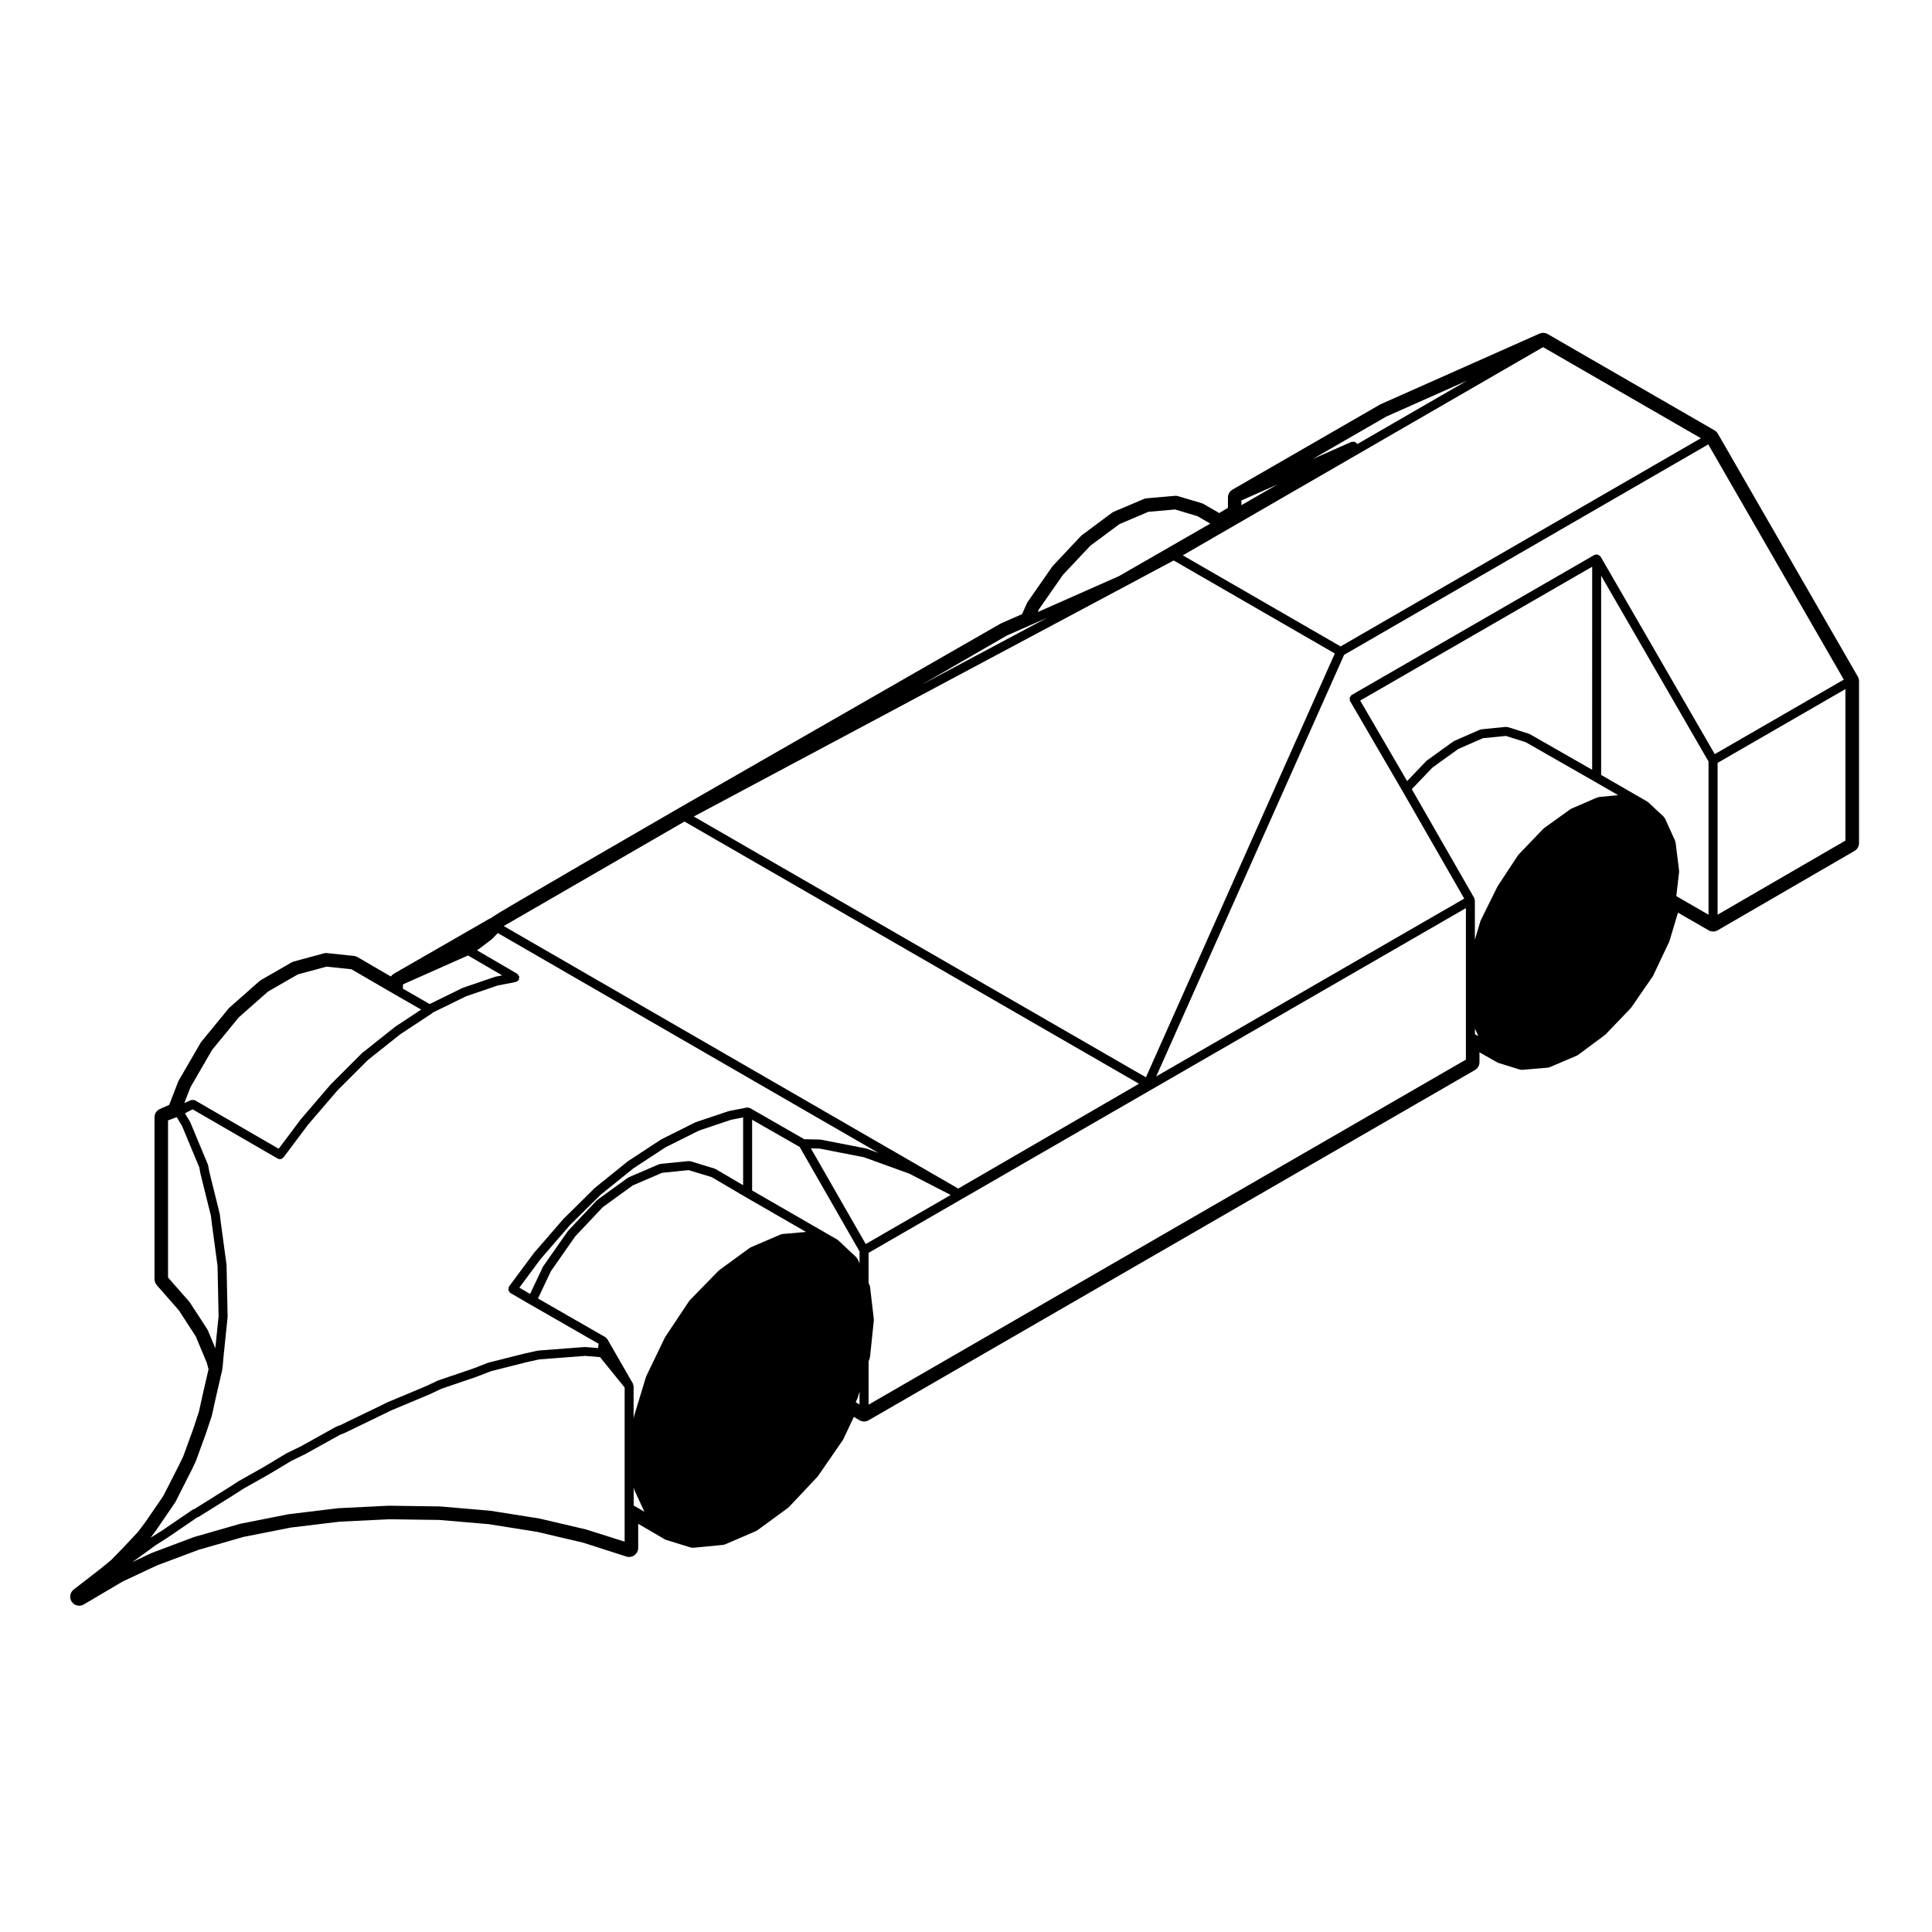 <?xml version="1.0" encoding="UTF-8"?>
<!-- Uploaded to: SVG Repo, www.svgrepo.com, Generator: SVG Repo Mixer Tools -->
<svg fill="#000000" width="800px" height="800px" version="1.1" viewBox="144 144 512 512" xmlns="http://www.w3.org/2000/svg">
 <path d="m273.51 547.92 12.82 2.035 12.168 2.856 11.504 3.691c0.238 0.074 0.484 0.109 0.73 0.109 0.5 0 0.996-0.156 1.41-0.465 0.621-0.453 0.984-1.164 0.984-1.93v-6.398l6.961 4.066c0.156 0.098 0.328 0.168 0.5 0.223l6.359 1.965c0.227 0.07 0.469 0.105 0.707 0.105 0.082 0 0.156-0.012 0.23-0.012l7.664-0.746c0.242-0.031 0.488-0.09 0.711-0.188l8.039-3.461c0.168-0.074 0.324-0.16 0.473-0.273l8.039-5.883c0.117-0.09 0.223-0.188 0.328-0.297l7.477-7.941c0.082-0.09 0.156-0.188 0.223-0.289l6.449-9.344c0.074-0.105 0.141-0.215 0.195-0.332l2.801-5.93 1.473 0.883c0.379 0.23 0.805 0.344 1.23 0.344 0.414 0 0.828-0.105 1.195-0.316l160.7-92.828c0.742-0.434 1.195-1.219 1.195-2.074v-2.621l4.656 2.641c0.145 0.09 0.309 0.152 0.473 0.207l5.422 1.684c0.227 0.07 0.473 0.105 0.711 0.105 0.07 0 0.137 0 0.207-0.004l6.543-0.559c0.25-0.02 0.504-0.086 0.734-0.18l7.012-2.992c0.172-0.082 0.332-0.168 0.484-0.289l6.918-5.141c0.105-0.082 0.215-0.168 0.309-0.266l6.543-6.828c0.09-0.09 0.168-0.188 0.246-0.297l5.606-8.133c0.07-0.105 0.137-0.215 0.191-0.332l4.207-8.883c0.051-0.105 0.098-0.223 0.125-0.336l2.211-7.41 8.133 4.684c0.367 0.211 0.781 0.316 1.195 0.316 0.414 0 0.828-0.105 1.199-0.324l36.27-21.035c0.734-0.43 1.188-1.219 1.188-2.07v-42.91c0-0.418-0.105-0.836-0.312-1.195l-37.109-64.406c-0.211-0.363-0.52-0.672-0.883-0.875l-44.215-25.52c-0.367-0.211-0.781-0.316-1.195-0.316-0.332 0-0.664 0.066-0.973 0.207l-42.066 18.695c-0.074 0.035-0.145 0.074-0.223 0.117l-39.074 22.531c-0.742 0.43-1.195 1.219-1.195 2.074v2.754l-2.309 1.379-4.106-2.379c-0.156-0.098-0.332-0.168-0.516-0.223l-6.266-1.867c-0.215-0.07-0.441-0.102-0.68-0.102-0.07 0-0.137 0-0.211 0.012l-7.477 0.656c-0.246 0.02-0.488 0.082-0.727 0.18l-7.945 3.367c-0.172 0.074-0.336 0.168-0.492 0.281l-7.949 5.91c-0.105 0.086-0.215 0.18-0.312 0.281l-7.391 7.856c-0.082 0.086-0.145 0.176-0.215 0.273l-6.449 9.254c-0.086 0.121-0.16 0.25-0.223 0.387l-1.301 2.902-5.523 2.43c-0.082 0.035-0.152 0.074-0.227 0.117l-85.066 48.789c-0.004 0-12.543 7.246-25.086 14.531-6.266 3.641-12.535 7.289-17.23 10.051-4.266 2.504-6.559 3.848-7.766 4.734l-0.023-0.055-25.52 14.676c-0.332 0.191-0.609 0.453-0.812 0.762l-8.855-5.148c-0.289-0.172-0.613-0.277-0.945-0.312l-7.106-0.746c-0.086-0.012-0.172-0.016-0.25-0.016-0.211 0-0.418 0.023-0.629 0.086l-7.945 2.152c-0.195 0.051-0.387 0.133-0.562 0.23l-8.133 4.676c-0.141 0.082-0.273 0.176-0.395 0.281l-7.945 7.012c-0.098 0.082-0.188 0.176-0.266 0.277l-7.199 8.785c-0.086 0.102-0.156 0.207-0.223 0.316l-5.793 10c-0.059 0.105-0.117 0.215-0.16 0.332l-2.352 6.09-2.465 1.094c-0.871 0.395-1.426 1.25-1.426 2.191v42.914c0 0.574 0.211 1.137 0.594 1.57l5.871 6.695 4.457 6.871 2.938 7.031 0.457 1.703-1.547 6.707-1.008 4.574-1.641 4.926-2.504 6.852-0.934 1.957c-1.543 3.043-4.121 8.125-4.394 8.609l-4.773 6.957-1.91 2.523-3.754 4.019-3.332 3.422-2.977 2.438-6.957 5.375c-0.996 0.777-1.23 2.195-0.52 3.246 0.465 0.676 1.215 1.047 1.984 1.047 0.418 0 0.836-0.105 1.215-0.332l10.281-6.074 9.148-4.289 11.039-4.133 11.875-3.406 12.52-2.473 12.906-1.562 13.195-0.641 13.312 0.188zm25.895 1.434c-0.016-0.012-0.031 0.012-0.051 0-0.012 0-0.016-0.02-0.035-0.031l-12.34-2.891c-0.016-0.004-0.023 0.012-0.047 0-0.016 0-0.02-0.016-0.039-0.02l-12.992-2.055c-0.02-0.004-0.023 0.016-0.047 0.016-0.016-0.004-0.02-0.02-0.035-0.023l-13.18-1.125c-0.02 0-0.023 0.016-0.039 0.016-0.02 0-0.023-0.02-0.039-0.02l-13.461-0.188h-0.02c-0.016 0-0.02 0.012-0.023 0.012-0.016 0.004-0.02-0.012-0.035-0.012l-13.367 0.656c-0.012 0-0.02 0.02-0.039 0.02-0.012 0.004-0.02-0.012-0.039-0.012l-13.09 1.586c-0.016 0-0.02 0.02-0.039 0.023-0.02 0-0.023-0.016-0.047-0.012l-12.711 2.523c-0.02 0.004-0.02 0.023-0.039 0.023-0.023 0.012-0.035-0.012-0.055 0l-12.062 3.457c-0.016 0.012-0.02 0.031-0.039 0.035-0.016 0.004-0.023-0.004-0.047-0.004l-11.219 4.211c-0.02 0.004-0.02 0.023-0.035 0.035-0.02 0.012-0.031-0.004-0.051 0l-5.078 2.398 1.137-0.801c0-0.004 0-0.004 0.004-0.004 0.004-0.004 0.004 0 0.012-0.004l5.113-3.715 2.918-1.855c0.004 0 0.004-0.012 0.016-0.02h0.023l8.051-5.492c0.105-0.035 0.223-0.035 0.324-0.102l8.973-5.606h0.004c0.004-0.012 0.004 0 0.012-0.012l2.863-1.84 6.609-3.727c0.004-0.004 0.004-0.012 0.012-0.012h0.02l6.047-3.633 3.773-1.84c0.012-0.004 0.012-0.016 0.016-0.02 0.012-0.004 0.023 0 0.039-0.012l9.18-5.098 0.934-0.344c0.016 0 0.02-0.02 0.035-0.031 0.02-0.012 0.051 0 0.082-0.016l11.027-5.332h0.004c0.004-0.004 0.004 0 0.012-0.004l1.266-0.637 10.254-4.293c0.004 0 0.012-0.012 0.016-0.012 0.012-0.012 0.02-0.012 0.031-0.012l3.113-1.465 9.285-3.16c0.004 0 0.012-0.012 0.016-0.012 0.012 0 0.02 0 0.035-0.012l3.769-1.465 9.512-2.402h0.004l3.281-0.73 12.168-0.926 3.969 0.324 6.516 8.062v40.844zm-114.02 0.176c0.004-0.012 0-0.02 0.004-0.02 0.004-0.012 0.02-0.02 0.023-0.031l4.863-7.106c0.004-0.004 0-0.016 0.004-0.02 0.012-0.02 0.023-0.02 0.035-0.039l0.281-0.465c0.012-0.016 0-0.031 0.004-0.047 0.012-0.016 0.02-0.023 0.031-0.035l4.207-8.312v-0.012c0.004-0.012 0.012-0.012 0.016-0.02l1.027-2.152c0.012-0.02-0.004-0.039 0.004-0.055 0.012-0.02 0.023-0.031 0.035-0.051l2.523-6.918v-0.016c0.004-0.004 0.012-0.012 0.016-0.02l1.684-5.047c0.004-0.023-0.012-0.047-0.004-0.059 0.012-0.031 0.031-0.035 0.035-0.066l1.027-4.676 1.676-7.269c0.004-0.031-0.016-0.039-0.012-0.066 0.004-0.023 0.031-0.035 0.035-0.066l0.098-0.746c0-0.004-0.012-0.016-0.004-0.023 0-0.012 0.012-0.012 0.012-0.02l0.188-2.215v-0.004l1.125-10.938c0-0.031-0.023-0.051-0.023-0.074 0-0.031 0.023-0.047 0.023-0.074l-0.281-13.559c0-0.02-0.023-0.031-0.023-0.055-0.004-0.023 0.023-0.047 0.02-0.074l-1.496-11.027c0-0.004-0.004-0.004-0.004-0.012l-0.277-2.309c-0.004-0.031-0.035-0.047-0.039-0.074 0-0.023 0.016-0.051 0.012-0.082l-2.785-11.246-0.281-1.566c-0.012-0.055-0.059-0.082-0.074-0.121-0.012-0.047 0.02-0.098 0-0.133l-4.676-11.219c-0.012-0.031-0.047-0.039-0.059-0.066-0.012-0.012 0.008-0.047-0.012-0.074l-1.324-2.207 0.961-0.523 1.066-0.535 22.535 13.047c0.188 0.105 0.395 0.16 0.598 0.16 0.336 0 0.645-0.176 0.875-0.441 0.02-0.02 0.059-0.012 0.082-0.039l6.445-8.59 7.766-9.062 8.16-8.156 8.602-6.84 8.457-5.57c0.023-0.02 0.02-0.059 0.051-0.082 0.016-0.012 0.02-0.031 0.035-0.035 0.023-0.031 0.07-0.016 0.102-0.047l0.039-0.039 8.73-4.273 8.367-2.852 4.766-0.922c0.039-0.004 0.055-0.051 0.098-0.059 0.23-0.066 0.438-0.191 0.598-0.395 0.023-0.031 0.055-0.047 0.082-0.082 0.012-0.016 0.023-0.02 0.035-0.035 0.082-0.137 0.035-0.281 0.055-0.43 0.02-0.137 0.109-0.258 0.086-0.402-0.004-0.012-0.02-0.02-0.023-0.035-0.035-0.168-0.172-0.281-0.281-0.418-0.086-0.105-0.121-0.238-0.23-0.309-0.016-0.012-0.016-0.031-0.031-0.039l-10.645-6.207 0.402-0.258c0.016-0.012 0.016-0.023 0.031-0.035 0.012-0.012 0.035-0.004 0.051-0.02l3.461-2.621c0.023-0.02 0.02-0.066 0.051-0.09 0.023-0.023 0.07-0.016 0.098-0.039l1.422-1.508 100.87 58.27-3.109-1.125c-0.031-0.02-0.066 0.004-0.102 0-0.031-0.012-0.047-0.051-0.082-0.055l-11.965-2.336c-0.035-0.012-0.066 0.02-0.105 0.02-0.035-0.012-0.059-0.047-0.098-0.047l-4.188-0.086-14.34-8.227h-0.004l-0.066-0.039c-0.102-0.055-0.203-0.012-0.301-0.035-0.105-0.031-0.176-0.121-0.293-0.121-0.039 0-0.07 0.039-0.109 0.051-0.039 0-0.074-0.035-0.117-0.023l-0.09 0.016-4.68 0.922c-0.023 0.004-0.039 0.035-0.07 0.047-0.023 0.012-0.055-0.012-0.086 0l-8.602 2.891c-0.023 0.012-0.035 0.047-0.066 0.059-0.031 0.012-0.055-0.012-0.086 0l-8.973 4.488c-0.02 0.02-0.023 0.051-0.047 0.059-0.02 0.016-0.051 0-0.074 0.016l-8.695 5.703c-0.02 0.012-0.02 0.039-0.031 0.051-0.02 0.02-0.047 0.012-0.066 0.02l-8.695 7.008c-0.016 0.02-0.016 0.051-0.031 0.059-0.016 0.02-0.039 0.012-0.055 0.031l-8.227 8.125c-0.016 0.012-0.012 0.035-0.02 0.051-0.012 0.012-0.031 0.012-0.047 0.02l-7.856 9.062c-0.004 0.02 0 0.039-0.012 0.051-0.016 0.016-0.035 0.012-0.039 0.031l-6.449 8.695c-0.016 0.016-0.004 0.047-0.02 0.07-0.016 0.02-0.035 0.02-0.051 0.047-0.07 0.105-0.02 0.242-0.051 0.363-0.031 0.168-0.102 0.309-0.059 0.473 0.023 0.145 0.141 0.246 0.223 0.371 0.074 0.117 0.09 0.262 0.207 0.348 0.023 0.016 0.051 0.012 0.074 0.023 0.016 0.012 0.016 0.039 0.035 0.051l5.144 2.992h0.012l18.199 10.449-0.102 0.906c0 0.012 0.012 0.02 0.012 0.031-0.004 0.012-0.012 0.012-0.012 0.023l-0.016 0.191-3.371-0.277c-0.031-0.004-0.055 0.031-0.098 0.031-0.031 0-0.059-0.035-0.098-0.035l-12.34 0.938c-0.031 0.004-0.051 0.035-0.086 0.047-0.035 0-0.055-0.023-0.09-0.016l-3.367 0.746c-0.012 0-0.012 0.004-0.02 0.004-0.004 0.012-0.012 0-0.016 0l-9.629 2.43c-0.023 0.012-0.035 0.039-0.059 0.051-0.031 0.012-0.051-0.012-0.082 0l-3.809 1.484-9.32 3.168c-0.02 0.012-0.031 0.039-0.055 0.051-0.02 0.012-0.047-0.012-0.07 0l-3.148 1.484-10.262 4.293c-0.016 0.004-0.016 0.023-0.023 0.031-0.016 0.012-0.031 0-0.047 0l-1.293 0.656-10.977 5.301-0.969 0.352c-0.035 0.012-0.039 0.051-0.07 0.07-0.031 0.012-0.07-0.012-0.105 0.012l-9.246 5.141-3.785 1.844c-0.016 0.004-0.016 0.023-0.035 0.035-0.02 0.016-0.035 0-0.055 0.012l-6.062 3.641-6.621 3.727c-0.016 0.012-0.016 0.023-0.023 0.035-0.016 0.004-0.023 0-0.035 0.004l-2.883 1.859-8.922 5.578c-0.098 0.035-0.191 0-0.277 0.055l-8.188 5.582-2.992 1.867c-0.016 0.012-0.016 0.031-0.031 0.035-0.012 0.004-0.023 0.004-0.039 0.016l-0.023 0.02zm13.703-52.969c-0.012-0.039-0.059-0.051-0.074-0.082-0.02-0.039 0-0.082-0.02-0.117l-4.676-7.195c-0.02-0.031-0.055-0.031-0.082-0.055-0.016-0.023-0.012-0.066-0.023-0.086l-5.684-6.484v-41.625l2.309-0.867 1.414 2.363 4.578 11.004 0.258 1.457c0.004 0.02 0.02 0.031 0.023 0.051 0.004 0.012-0.012 0.02-0.004 0.035l2.785 11.23 0.273 2.273c0 0.004 0.004 0.004 0.004 0.004 0 0.012-0.004 0.012-0.004 0.012l1.484 10.977 0.281 13.395-0.871 8.434zm-4.606-64.453 5.719-9.859 7.062-8.621 7.769-6.863 7.91-4.543 7.578-2.051 6.621 0.695 11.84 6.887h0.012l6.629 3.797-6.887 4.539c-0.016 0.016-0.016 0.035-0.031 0.047-0.016 0.012-0.035 0.012-0.051 0.02l-8.695 6.918c-0.02 0.016-0.016 0.051-0.031 0.059-0.023 0.02-0.051 0.012-0.07 0.031l-8.227 8.227c-0.016 0.016-0.004 0.035-0.016 0.051-0.016 0.012-0.035 0.012-0.047 0.02l-7.856 9.16c-0.004 0.012 0 0.031-0.012 0.039-0.012 0.012-0.031 0.012-0.035 0.02l-5.812 7.75-22.168-12.836c-0.031-0.02-0.066 0.012-0.102-0.012-0.039-0.02-0.066-0.055-0.105-0.07-0.117-0.039-0.23 0.016-0.359 0.004-0.152 0-0.289-0.035-0.422 0.02-0.031 0.012-0.066-0.012-0.102 0l-1.742 0.781zm216.34-119.68 6.289-2.777h0.012l4.402-1.949-33.266 17.746zm8.535-7 6.352-9.109 7.246-7.707 7.742-5.738 7.644-3.238 7.059-0.621 5.918 1.77 3.41 1.977-24.148 13.895-21.566 9.551zm92.055-51.047 21.34-9.488-29.059 16.793c0-0.004-0.012-0.012-0.016-0.016-0.012-0.023 0.004-0.047-0.012-0.07-0.074-0.125-0.215-0.156-0.316-0.242-0.117-0.105-0.207-0.227-0.359-0.277-0.152-0.047-0.293 0-0.449 0.012-0.137 0.012-0.266-0.051-0.398 0.012l-10.297 4.555zm121.65 112.38-33.883 19.645v-40.234l33.883-19.559zm-34.633-22.91-30.254-52.348c-0.031-0.051-0.098-0.051-0.133-0.098-0.102-0.133-0.215-0.191-0.352-0.277-0.137-0.074-0.246-0.145-0.402-0.168-0.055-0.004-0.09-0.059-0.145-0.059-0.109 0-0.188 0.09-0.293 0.121-0.105 0.023-0.211-0.016-0.312 0.039l-64.316 37.109c-0.188 0.105-0.262 0.297-0.359 0.469-0.055 0.098-0.168 0.152-0.191 0.258-0.031 0.109 0.039 0.223 0.039 0.332 0.004 0.195-0.031 0.395 0.074 0.574 0 0 0.004 0 0.004 0.004l13.828 23.734 16.418 28.598-81.629 47.125 49.801-111.73 96.5-55.762 35.918 62.336zm-224.25 172.4v-11.453l0.309-0.832c0.02-0.055-0.02-0.102-0.004-0.152 0.012-0.051 0.066-0.082 0.07-0.137l1.027-9.812c0-0.047-0.039-0.086-0.047-0.133 0-0.047 0.047-0.082 0.039-0.125l-1.027-8.785c-0.012-0.102-0.105-0.145-0.137-0.238-0.035-0.102 0-0.195-0.055-0.289l-0.176-0.266v-8.012l158.3-91.355v40.148zm-86.918-38.594 7.805-9.012 8.121-8.031 8.637-6.961 8.559-5.617 8.832-4.414 8.465-2.848 3.254-0.645v17.957l-7.266-4.262c-0.047-0.031-0.102 0-0.145-0.031-0.047-0.02-0.059-0.082-0.109-0.09l-6.449-1.969c-0.082-0.02-0.156 0.035-0.238 0.031-0.082-0.012-0.145-0.086-0.227-0.07l-7.477 0.746c-0.066 0.004-0.105 0.07-0.168 0.086-0.066 0.02-0.133-0.023-0.191 0.004l-8.039 3.461c-0.039 0.02-0.051 0.074-0.098 0.102-0.039 0.02-0.098 0-0.137 0.023l-8.133 5.894c-0.035 0.031-0.031 0.074-0.059 0.102-0.031 0.031-0.082 0.02-0.105 0.051l-7.477 7.945c-0.023 0.031-0.012 0.066-0.035 0.086-0.016 0.031-0.059 0.023-0.082 0.051l-6.543 9.344c-0.02 0.039-0.004 0.074-0.02 0.105-0.02 0.031-0.059 0.039-0.082 0.07l-3.371 7.144-2.852-1.668zm73.914-29.273 11.77 2.293 11.984 4.336 11.02 5.668-22.523 13.004-14.531-25.352zm-85.824-45.562c-0.031 0.004-0.039 0.039-0.074 0.051-0.023 0.004-0.055-0.016-0.09-0.004l-8.504 2.902c-0.023 0.012-0.031 0.035-0.059 0.051-0.031 0.012-0.051-0.004-0.082 0.004l-8.68 4.258-7.078-4.066v-1.148l17.242-7.664 9.059 5.285zm179.69-110.29 42.703 24.645-50.059 112.32-119.82-69.109zm-9.195 138.67-47.902 27.781-120.45-69.57 47.902-27.695zm-89.914 16.762 15.855 27.676v3.144l-0.516-1.148c-0.039-0.082-0.125-0.102-0.176-0.168-0.047-0.066-0.035-0.156-0.102-0.215l-4.863-4.574c-0.035-0.039-0.098-0.023-0.137-0.059-0.039-0.031-0.039-0.086-0.09-0.105l-22.586-13.027v-18.742zm-65.941 32.914 6.445-9.211 7.32-7.773 7.945-5.754 7.75-3.336 7.047-0.707 6.09 1.848 8.941 5.254s0.004 0 0.004 0.004c0.004 0 0.004 0.004 0.004 0.004l16.086 9.273-6.34 0.555c-0.07 0.004-0.105 0.07-0.172 0.09-0.066 0.02-0.133-0.02-0.195 0.004l-8.039 3.461c-0.047 0.02-0.055 0.074-0.102 0.102-0.039 0.031-0.098 0.004-0.137 0.039l-8.039 5.883c-0.023 0.02-0.023 0.066-0.051 0.09-0.023 0.031-0.07 0.012-0.102 0.039l-7.664 7.856c-0.023 0.035-0.016 0.082-0.039 0.105-0.023 0.031-0.074 0.031-0.102 0.07l-6.359 9.539c-0.016 0.023 0 0.055-0.016 0.082-0.016 0.031-0.051 0.035-0.066 0.066l-4.953 10.281c-0.016 0.035 0.004 0.066-0.004 0.102-0.012 0.035-0.051 0.035-0.059 0.074l-3.18 10.469c-0.016 0.039 0.016 0.074 0.012 0.117-0.012 0.039-0.055 0.059-0.059 0.105l-0.047 0.402v-8.699c0-0.105-0.09-0.188-0.121-0.289-0.02-0.105 0.02-0.207-0.035-0.312l-6.82-11.863c-0.02-0.031-0.055-0.031-0.074-0.059-0.066-0.09-0.145-0.125-0.227-0.207-0.059-0.051-0.07-0.137-0.141-0.176l-17.922-10.293zm21.934 57.195 0.047 0.395c0.012 0.074 0.074 0.105 0.098 0.18 0.02 0.059-0.016 0.121 0.012 0.18l2.699 5.805-2.852-1.672zm222.95-121.48 0.902 1.996-0.902-0.508zm32.801-61.363c-0.066 0.004-0.105 0.07-0.16 0.086-0.07 0.016-0.125-0.02-0.195 0.004l-6.918 2.992c-0.039 0.02-0.051 0.07-0.098 0.098-0.047 0.023-0.09 0.004-0.133 0.031l-7.008 5.047c-0.035 0.023-0.035 0.074-0.066 0.102-0.035 0.023-0.074 0.016-0.105 0.047l-6.543 6.82c-0.031 0.031-0.012 0.074-0.039 0.105-0.023 0.031-0.07 0.031-0.102 0.066l-5.422 8.227c-0.016 0.023 0 0.055-0.012 0.082-0.016 0.02-0.051 0.02-0.059 0.047l-4.387 8.883c-0.02 0.035 0 0.07-0.012 0.105-0.02 0.035-0.059 0.047-0.07 0.082l-1.492 4.988v-10.438c0-0.109-0.09-0.188-0.109-0.289-0.031-0.105 0.012-0.215-0.047-0.312l-16.559-28.863 5.465-5.719 6.836-4.922 6.535-2.863 6.106-0.602 5.246 1.656 18.211 10.41 6.277 3.617zm-18.266-16.676c-0.039-0.023-0.09 0-0.133-0.016-0.047-0.016-0.055-0.07-0.102-0.086l-5.606-1.777c-0.082-0.023-0.152 0.023-0.23 0.02-0.09-0.004-0.152-0.086-0.246-0.07l-6.543 0.656c-0.07 0.004-0.102 0.074-0.168 0.09-0.07 0.016-0.125-0.02-0.195 0.004l-6.82 2.992c-0.047 0.02-0.055 0.07-0.09 0.098-0.047 0.023-0.098 0-0.133 0.031l-7.008 5.047c-0.035 0.023-0.035 0.074-0.066 0.102-0.035 0.023-0.074 0.016-0.105 0.047l-5.066 5.305-12.438-21.336 61.484-35.477-0.008 53.816zm-50.137-23.246-41.82-24.137 95.477-55.176 41.82 24.141zm-26.289-38.688 9.473-4.191-9.473 5.453zm-102.21 238.98 0.492-1.082c0.012-0.031-0.004-0.051 0.004-0.082 0.004-0.031 0.039-0.039 0.051-0.082l0.465-1.559v3.406zm217.46-134.12 0.746-6.414c0.004-0.055-0.039-0.09-0.039-0.141 0-0.055 0.047-0.09 0.039-0.145l-0.938-7.57c-0.012-0.066-0.074-0.102-0.09-0.16-0.02-0.059 0.02-0.125-0.012-0.188l-2.707-5.984c-0.039-0.074-0.125-0.098-0.176-0.16-0.051-0.07-0.031-0.16-0.102-0.223l-4.207-3.926c-0.035-0.035-0.098-0.02-0.133-0.051s-0.039-0.09-0.09-0.109l-12.207-7.039v-52.801l28.457 49.238v40.605z"/>
</svg>